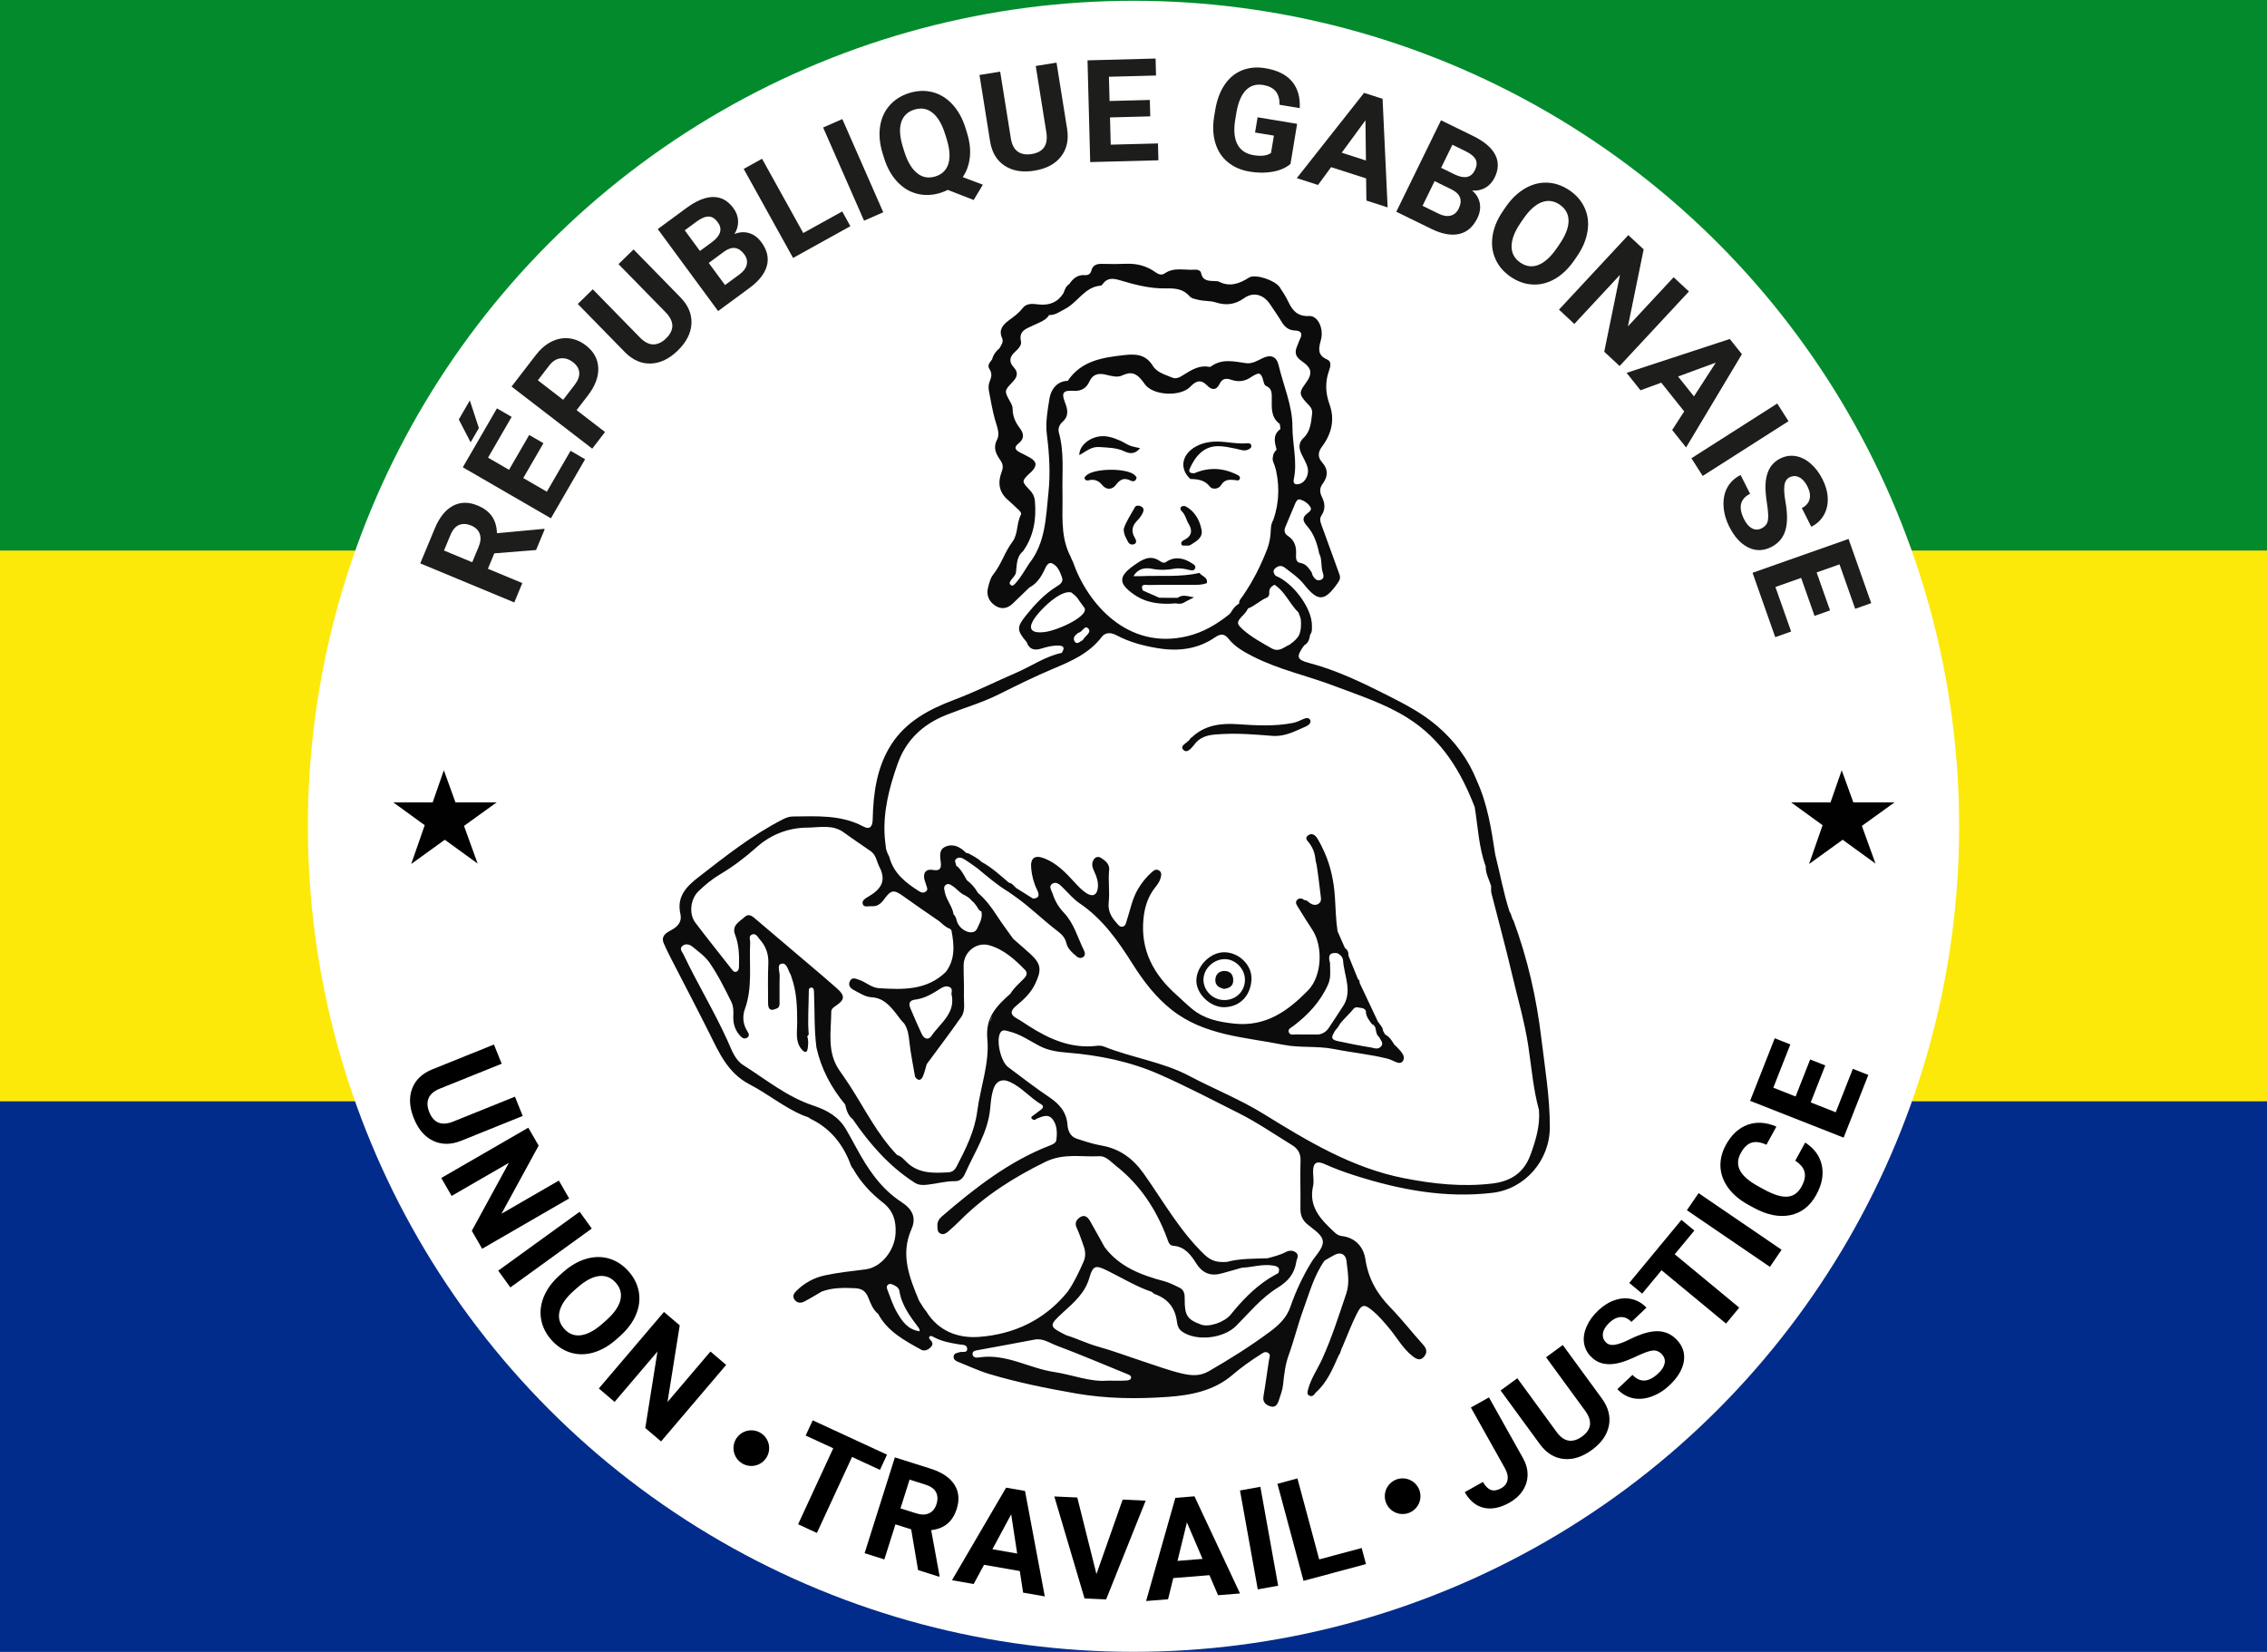 <?xml version="1.0" encoding="utf-8"?>
<!-- Generator: Adobe Illustrator 25.4.1, SVG Export Plug-In . SVG Version: 6.00 Build 0)  -->
<svg version="1.1" xmlns="http://www.w3.org/2000/svg" xmlns:xlink="http://www.w3.org/1999/xlink" x="0px" y="0px"
	 viewBox="0 0 1234.87 899.88" style="enable-background:new 0 0 1234.87 899.88;" xml:space="preserve">
<rect x="0" y="0" width="1234.87" height="899.88" fill="#808080" stroke="none"/>
<style type="text/css">
	.st0{fill:#028A2C;}
	.st1{fill:#012C8B;}
	.st2{fill:#FCE909;}
	.st3{fill:#FFFFFF;}
	.st4{fill:#0C0C0C;}
	.st5{fill:#1D1D1B;}
	.st6{fill:#010101;}
</style>
<g id="Calque_6">
	<g>
		<rect class="st0" width="1234.87" height="299.96"/>
		<rect y="599.92" class="st1" width="1234.87" height="299.96"/>
		<rect y="299.96" class="st2" width="1234.87" height="299.96"/>
	</g>
	<circle class="st3" cx="617.44" cy="450.15" r="449.73"/>
</g>
<g id="Calque_2">
	<g>
		<path class="st4" d="M709.36,391.97c-1.65,0.78-3.25,1.5-5.09,1.86c-10.03,1.98-19.99,1.39-30.15,0.69
			c-8.63-0.59-17.71,0.35-24.71,6.99c-0.38,0.31-0.91,0.55-1.11,0.95c-1.13,2.25-6.22,3.64-3.57,6.17c2.18,2.08,4.8-1.77,6.62-3.96
			c3.88-4.37,9.13-4.5,14.39-4.78c9.15-0.5,18.25,0.28,27.34,0.99c6.85,0.54,12.49-2.65,18.37-5.17c1.36-0.58,2.92-2.04,2.25-3.43
			C712.84,390.49,710.81,391.29,709.36,391.97z"/>
		<path class="st4" d="M615.79,261.78c1.4,0.69,2.97,0.64,3.34-1.74c-0.36-0.41-0.72-0.96-1.21-1.37
			c-4.49-3.82-21.97-3.61-26.14,0.31c-0.58,0.55-1.38,1.11-0.79,2.07c0.52,0.86,1.46,0.73,2.23,0.56c3.08-0.69,5.25,0.29,7.32,2.78
			c2.18,2.62,5.33,2.42,7.3-0.22C610.08,261.13,612.29,260.06,615.79,261.78z"/>
		<path class="st4" d="M659.05,265.11c1.33,1.7,4.75,1.43,6.11-0.85c1.85-3.09,4.37-3.02,7.25-2.77c1.04,0.09,2.55,0.8,2.95-0.78
			c0.35-1.39-1.04-1.85-2.07-2.34c-7.52-3.63-15.12-3.84-22.81-0.52c-1.81-0.09-3.46-0.27-2.28-2.83c1.47-3.16,3.22-6.1,5.86-8.43
			c5.94-5.24,12.66-3.45,19.32-2.11c2.23,0.45,4.44,1.56,6.73,0.34c0.86-0.45,1.78-1.01,1.44-2.26c-0.28-1.01-1.18-1.16-1.98-1.08
			c-6.46,0.63-12.8-1.4-19.28-0.81c-2.51,0.23-4.91,0.76-7.15,1.73c-9.2,4.02-11.31,12.49-4.74,18.55
			C652.46,261.04,656.14,261.4,659.05,265.11z"/>
		<path class="st4" d="M598.8,243.53c4.64,0.35,9.26,0.28,13.62,2.33c2.8,1.32,5.71,1.8,8.61-1.7c-2.17-0.53-3.97-0.78-5.62-1.43
			c-1.83-0.72-3.48-1.91-5.29-2.69c-3.51-1.51-7.07-2.82-11.05-2.32c-6.05,0.76-11.31,5.4-11.13,10.23
			C591.44,246.04,594.4,243.2,598.8,243.53z"/>
		<path class="st4" d="M647.51,285.46c1.97,3.23,1.88,6.3-1.88,8.39c-1.03,0.5-2.3,1.13-2.18,2.3c0.16,1.56,1.71,0.99,2.74,1.08
			c0.79,0.07,1.61,0.08,2.33-0.38c3.12-1.96,6.85-3.93,5.99-8.24c-1.05-5.23-3.58-9.94-8.56-12.71c-0.6-0.34-1.77-0.32-2.33,0.05
			c-1.06,0.72-0.59,1.92,0.11,2.58C645.75,280.45,646.13,283.21,647.51,285.46z"/>
		<path class="st4" d="M618.22,276.28c-2.27,4.15-5.01,8.11-6.11,11.93c-0.01,3.16,1.38,4.93,2.28,6.87
			c0.64,1.38,2.12,1.89,3.36,1.39c1.67-0.68,1.13-2.29,0.45-3.4c-2.31-3.77-1.43-6.87,1.56-9.79c1.05-1.03,1.93-2.32,2.6-3.64
			c0.6-1.17,0.97-2.68-0.47-3.57C620.71,275.33,618.84,275.14,618.22,276.28z"/>
		<path class="st4" d="M617.73,323.89c6.82,4.75,14.69,5.53,22.77,4.8c1.85,0.43,3.6,0.32,5.18-0.87c1.58-0.81,3.17-1.61,4.75-2.42
			c-3.12-0.39-6.15-1.85-8.93,0.28c-3.33-0.01-6.67-0.02-10-0.03c-2.98-1.31-5.97-2.63-8.95-3.94c-1.78-4.04,1.75-2.96,3.25-3
			c7.6-0.18,15.21-0.06,22.81-0.1c2.96-0.01,5.96,0.17,8.8-0.96c0.59-3.27-2.75-3.66-4.05-5.55c-10.55,2.45-21.31,1.3-31.97,1.78
			c-1.15,0.05-2.29,0.01-3.94,0.01c2.54-4.36,6.44-4.72,10.05-4.03c4.17,0.81,8.1,0.72,12.21-0.05c2.76-0.51,5.59,0.07,8.35,0.74
			c1.08,0.26,2.51,0.43,2.97-1.03c0.44-1.41-0.78-2.01-1.75-2.64c-4.39-2.85-8.91-3.93-13.73-1c-1.27,1.24-2.75,0.47-3.67-0.17
			c-5.42-3.78-9.8-0.79-13.99,2.14C609.14,313.97,609.06,317.84,617.73,323.89z"/>
		<path class="st4" d="M666.56,518.77c-7.63,0.15-15.04,7.96-14.88,15.69c0.15,7.24,7.71,14.33,15.19,14.25
			c9.75-0.27,14.58-7.6,14.83-15.34C681.95,525.46,674.55,518.62,666.56,518.77z M666.62,544.81c-6.07-0.15-11.08-5.18-11.07-11.09
			c0.01-5.95,5.45-11.2,11.6-11.2c5.82,0,11,5.3,10.99,11.25C678.12,540.16,673.11,544.97,666.62,544.81z"/>
		<path class="st4" d="M667.03,528.97c-3.08-0.02-5,1.88-5.02,5.03c-0.02,3.05,2.28,4.1,4.68,4.76c2.84-0.46,5.03-1.41,5.08-4.59
			C671.82,530.98,670.17,528.99,667.03,528.97z"/>
		<path class="st4" d="M839.55,565.33c-2.59-21.67-7.47-43.11-15.1-63.74c-1.07-1.48-1.06-3.42-2.15-4.89
			c-3.34-10.17-5.15-20.73-7.81-31.07c-2.08-13.69-4.16-27.39-9.97-40.16c-4.67-11.76-11.95-21.61-21.52-29.85
			c-8.23-7.09-17.76-12.04-27.35-16.88c-13.72-6.92-27.54-13.62-42.51-17.56c-6.88-1.81-7.23-3.34-2.72-9.64
			c2.32-1.21,2.87-3.42,3.22-5.74c1.22-1.58,0.99-3.45,0.98-5.23c-0.07-9.35-10.19-23.05-19.84-26.94
			c-1.16-1.45-1.64-2.89,0.12-4.26c1.64-1.27,3.28-1.41,5-0.09c3.67,2.82,7.48,5.39,10.45,9.12c7.68,9.63,11.24,9.34,18.44-0.94
			c1.04-1.49,1.48-2.77,0.81-4.57c-3.38-9.15-6.59-18.37-9.99-27.52c-0.64-1.73-0.71-3.16,0.3-4.69c2.14-3.25,1.86-6.54,0.19-9.9
			c-1.25-2.51-1.48-4.77,0.47-7.38c2.71-3.63,3.07-7.63-0.28-11.37c-2.61-2.91-2.47-5.68-0.06-8.89c5.11-6.78,6.93-14.68,4.06-22.61
			c-2.36-6.52-2.55-12.49-0.26-18.85c0.72-1.99,1.39-4.75-1.07-5.81c-5.51-2.38-4.68-6.09-3.43-10.67
			c1.7-6.21-1.68-13.29-6.37-13.04c-6.2,0.33-9.02-2.79-11.33-7.65c-1.34-2.83-3.04-5.52-4.8-8.12c-2.49-3.67-13.19-7.34-16.64-5.17
			c-5.34,3.36-10.5,5.26-16.54,2.17c-0.55-0.28-1.31-0.21-1.97-0.25c-3.33-0.17-6.78,0.1-7.65-4.51c-0.24-1.27-1.95-1.84-3.32-1.73
			c-5.52,0.45-11.32-1.53-16.5,2.05c-1.68,1.16-3.42,0.5-5.06-0.68c-4.75-3.43-10.11-4.8-15.96-4.57
			c-4.15,0.16-8.32,0.21-12.47,0.06c-3.1-0.11-5.63,0.26-6.49,3.83c-0.41,1.71-1.84,2.41-3.44,2.29c-4-0.31-6.49,1.85-8.54,4.87
			c-1.87,1.14-2.45,3.1-3.16,4.98c-3.17,5.03-7.71,6.77-13.56,6.12c-3.03-0.33-6.47-0.91-8.76,2.1c-2.05,2.69-4.73,4.57-7.4,6.55
			c-3.18,2.37-5.76,5.14-3.71,9.67c0.96,2.13-0.46,3.81-1.41,5.53c-1.95,1.63-3.37,3.6-4.03,6.07c-1.12,1.61-2.85,3.2-1.42,5.32
			c1.53,2.27,1.09,4.38,0.15,6.61c-0.74,1.75-0.78,3.58-0.43,5.4c0.96,5.06,1.81,10.13,3.17,15.13c0.99,3.63,2.98,7.86,1.29,11.15
			c-2.41,4.69-0.62,7.94,1.73,11.32c1.5,2.16,1.65,3.93,0.7,6.42c-2.21,5.76-1.51,11.1,3.54,15.34c1.78,1.49,3.38,3.19,5.12,4.73
			c1.04,0.92,2.39,2.16,1.8,3.3c-2.41,4.67-1.47,10.55-4.56,14.64c-4.21,5.56-6.06,12.36-10.44,17.79c-1.58,1.96-2.26,4.79-2.9,7.34
			c-0.92,3.7,0.39,7.04,3.34,9.26c3.44,2.6,7.05,2.35,10.26-0.81c2.94-2.89,5.93-5.74,8.89-8.6c4-2.1,6.34-5.58,8.23-9.53
			c0.89-1.86,1.96-4.79,4.51-3.53c2.82,1.39,4.12,4.68,5.13,7.62c0.87,2.54-1.34,3.84-3.16,4.98c-6.56,4.12-11.71,9.71-16.51,15.66
			c-5.12,6.34-5.03,8.12,0.4,14.51c1.37,4.03,4.33,4.67,7.93,3.53c3.01-0.95,6.01-1.71,9.22-1.67c3.51,0.04,3.48,1.58,1.97,3.98
			c-9.06,1.93-16.61,7.32-24.95,10.9c-11.22,4.83-22.17,10.36-33.59,14.66c-13.68,5.15-26.22,11.78-34.29,24.3
			c-7.95,12.35-9.84,26.55-10.17,40.97c-0.09,4.02-1.72,5.58-5.06,3.79c-12.21-6.52-25.39-5.58-38.48-5.47
			c-1.86,0.02-3.57,0.63-5.23,1.47c-16.81,8.55-31.48,20.21-46.27,31.7c-6.55,5.08-11.84,10.58-9.7,19.99
			c0.86,3.77-0.99,6.5-4.55,8.49c-2.68,1.5-6.39,3.14-4.47,7.58c1.18,2.73,2.52,5.4,3.87,8.05c6.96,13.57,14.07,27.07,20.88,40.71
			c5.42,10.85,10.13,21.83,21.98,27.96c9.95,5.15,18.69,12.53,29.16,16.9c1.41,0.52,2.9,0.87,4.08,1.88
			c10.07,4.84,16.77,12.77,21.01,22.94c0.63,1.37,0.84,2.94,1.98,4.05c4.09,7.36,9.77,13.46,16.29,18.55
			c5.79,4.53,7.34,10.05,6.96,16.94c-0.52,9.4-7.9,18.42-16.28,19.5c-7.41,0.95-14.88,1.7-22.17,3.26
			c-5.83,1.25-11.15,4.08-15.49,8.4c-1.4,1.39-2.44,2.88-1.1,4.8c1.39,1.98,3.44,2.06,5.34,1.07c3.22-1.67,6.31-3.6,9.45-5.42
			c0,0,0,0,0,0c0,0,0,0,0,0c5.85-2.23,11.94-2.11,18.05-1.85c3.4,0.14,5.79,1.31,7.23,4.84c1.33,3.26,2.54,6.81,5.5,9.18
			c5.18,9.63,14.38,14.49,23.4,19.48c1.78,0.99,3.85,0.14,5.35-1.5c1.59-1.73,0.53-2.96-0.66-4.22c-0.44-0.54-0.55-1.16,0.05-1.56
			c0.75-0.5,1.44,0.07,2.1,0.41c4.3,2.34,9.04,3.21,13.79,3.97c1.81,0.29,4.29,0.03,4.45,2.23c0.2,2.76-2.6,1.54-4.1,2.04
			c-1.38,0.46-3.18,0.49-3.29,2.43c-0.08,1.51,1.09,2.31,2.42,2.83c5.68,2.23,11.23,4.89,17.05,6.63
			c15.41,4.6,31.1,7.78,46.98,10.55c16.8,2.93,33.47,3.09,50.17,1.91c12.53-0.89,25.11-3.27,35.25-11.95
			c4.8-4.11,9.92-7.77,15.25-11.13c1.21-0.76,2.5-1.93,4.1-0.96c1.75,1.06,0.79,2.56,0.56,4.01c-1.04,6.56-1.87,13.14-2.99,19.68
			c-0.56,3.27,1.3,4.72,3.78,5.5c2.64,0.82,3.81-0.93,4.58-3.27c0.94-2.83,2-5.57,2.32-8.6c0.57-5.44,1.16-10.83,3.07-16.1
			c2.94-8.1,4.95-16.54,7.91-24.63c3.34-9.14,5.85-18.68,11.61-26.79c1.86-1.07,3.68-2.22,5.59-3.19c3.48-1.78,5.97,0.09,6.32,3.16
			c0.67,5.9,1.91,12.09-0.03,17.82c-4.09,12.08-7.91,24.27-13.23,35.92c-2.46,5.4-5.95,10.31-7.53,16.12
			c-0.35,1.28-0.92,2.86,0.44,3.65c1.59,0.92,2.77-0.25,3.63-1.6c6.22-5.48,9.25-12.93,12.52-20.24c1.16-1.44,1.18-3.38,2.15-4.91
			c2.52-5.9,4.78-11.94,7.65-17.67c2.75-5.48,4.16-5.58,8.96-1.52c3.16,2.68,5.83,5.85,8.52,9.03c4.39,5.18,7.61,11.34,13.1,15.59
			c2.03,1.57,4.12,2.55,6.11,0.17c1.88-2.25,1.5-4.32-0.55-6.58c-6.01-6.64-11.5-13.78-17.75-20.17
			c-7.31-7.48-12.07-15.76-13.66-26.34c-0.99-6.62-5.37-11.78-12.93-12.64c-1.61-0.18-2.85-1.06-3.91-2.05
			c-7.22-6.79-14.24-13.64-11.67-25.11c0.57-2.53,0.04-5.31,0.02-7.97c-0.04-4.62,1.88-6.04,6.17-4.12
			c5.42,2.43,10.95,4.47,16.61,6.27c24.43,7.78,49.17,12.49,75.02,9.43c17.57-2.08,31.24-17.62,31.16-35.92
			C844.23,597.47,841.48,581.42,839.55,565.33z M694.26,318.56c5.79,3.76,8.21,10.45,13.02,15.07c0.54,1.24,0.98,2.47,1.29,3.68
			c0.24,3.07,0.23,6.11-1.06,8.91c-0.49,0.8-1.1,1.59-1.87,2.36c-0.34,0.29-0.68,0.58-0.99,0.9c-0.15,0.15-0.31,0.28-0.47,0.42
			c-0.46,0.24-0.85,0.55-1.18,0.94c-0.5,0.34-1.02,0.64-1.6,0.86c-2.71,1.51-5.24,3.5-8.68,1.53c-5.45-3.13-11-6.08-15.72-10.29
			c-3.49-3.11-3.46-4.08-0.12-7.53c1.04-1.07,2.04-2.16,2.71-3.51c0.07-0.15,0.15-0.29,0.22-0.43c3.77-1.35,6.6-4.44,10.32-5.92
			c0.9-0.36,1.36-1.59,1.27-2.58C691.17,320.49,692.59,319.44,694.26,318.56z M718.59,301.56
			C718.59,301.56,718.59,301.56,718.59,301.56c1.67,3.16,0.85,6.79,1.86,10.1c0.45,1.46,1.16,3.46-1.02,4.26
			c-2.1,0.77-3.4-0.65-4.34-2.34c-0.31-0.56-0.43-1.22-0.64-1.83l0,0c-1.61-2.27-2.99-4.61-6.25-5.11
			c-2.25-0.35-2.33-2.64-2.22-4.47c0.24-4.22-0.64-7.78-4.5-10.26c-1.6-1.03-2.25-2.72-1.34-4.8c1.85-4.2,3.48-8.5,5.33-12.7
			c0.51-1.15,1.23-2.77,2.83-2.27c2.22,0.7,4.24,2.05,5.49,4.08c0.92,1.49-0.5,2.58-1.47,3.3c-3.25,2.42-2.76,4.32-0.2,7.22
			C715.76,290.87,717.49,296.15,718.59,301.56z M571.62,217.38c-1.02,6.37-2.19,12.84-1.38,19.32c1.34,10.56,1.98,21.1,0.86,31.72
			c-1.42,13.5-1.55,27.33-10.61,38.74c-2.28,3.47-4.27,7.14-7.04,10.25c-0.74,0.83-1.71,2.22-2.84,1.31
			c-1.42-1.14-0.07-2.35,0.67-3.4c0.77-0.93,1.6-1.82,2.04-2.98c0.7-4.2,0.08-8.83,3.91-12c5.91-8.29,7.37-17.62,6.49-27.52
			c-0.2-2.28-1.12-4.1-2.68-5.73c-4.69-4.92-4.67-4.93,0.23-9.6c0.24-0.23,0.51-0.43,0.74-0.67c3-3.17,2.75-5.37-0.99-7.52
			c-1.73-0.99-3.53-1.85-5.31-2.76c-2.63-1.35-3.72-2.75-0.83-5.04c3.09-2.45,2.99-5.2,0.65-8.23c-2.38-3.08-3.95-6.52-3.93-10.55
			c0.01-1.34-0.61-2.57-1.27-3.75c-3.31-5.95-3.4-6.04,1.17-10.79c2.59-2.69,3.46-5.14,0.65-8.16c-2.69-2.89-2.21-5.61,0.61-8.21
			c1.72-1.59,3.89-3.59,3.38-5.85c-1.33-5.87,2.96-6.86,6.57-8.65c3.19-1.57,6.81-2.53,8.86-5.77c0.11,0.03,0.22,0.07,0.34,0.09
			c3.16-0.07,5.58-1.98,8.23-3.33c6.93-3.55,10.66-12.02,19.48-12.71c0.41-0.03,0.81-0.57,1.11-0.97c2.57-3.48,5.78-3.01,9.4-1.92
			c8.14,2.44,16.39,4.58,24.97,4.41c4.8-0.1,9.28,0.15,12.74,4.15c1.23,1.42,3.21,1.63,5,2.08c3.09,0.79,6.37,0.41,9.37,1.38
			c5.62,1.81,10.49,1.26,15.51-2.31c5.09-3.62,10.58-1.94,14.09,3.31c2.12,3.19,4.35,6.31,6.31,9.6c1.65,2.76,3.85,4.61,7.16,4.72
			c3.54,0.12,4.42,1.66,2.81,4.79c-0.61,1.18-0.93,2.5-1.49,3.7c-1.58,3.39-0.9,5.85,2.33,8.07c5.95,4.09,6.23,6.96,1.89,12.76
			c-3.11,4.16-3.06,5.6,0.42,9.53c1.64,1.85,3.87,3.46,3.51,6.31c-0.6,4.77-0.8,9.73-4.69,13.35c-2.77,2.58-2.64,5.53-1.18,8.67
			c1.12,2.41,2.58,4.68,3.34,7.25c1.07,3.61-0.97,8.14-4.16,9.09c-2.07,0.62-3.91,0.37-3.3-2.5c2.05-9.6-0.77-19.1-0.75-28.69
			c0.02-11.35-4.9-22.3-7.53-33.46c-1.13-4.81-4.35-5.94-8.79-3.76c-2.86,1.41-5.75,3.15-8.96,2.69c-6.6-0.94-13.16-2.63-19.19,1.88
			c-0.24,0.18-0.66,0.19-0.98,0.13c-5.23-1.02-9.34,1.58-13.48,4.13c-1.97,1.21-4.05,2.77-6.49,1.75c-3.83-1.6-8.36-2.8-10.55-6.35
			c-3.85-6.21-8.99-6.67-15.44-5.95c-11.93,1.32-23.47,2.99-30.93,13.98c-0.01,0.03-0.02,0.06-0.03,0.09
			C576.64,207.52,572.61,211.16,571.62,217.38z M578.75,268.41c-0.25-10.92,1.06-21.92-1.95-32.69c-0.62-2.21,0.25-4.4,1.96-5.9
			c3.59-3.16,2.85-6.77,1.39-10.48c-2.03-5.17-1.21-6.81,4.38-6.41c4.4,0.32,7.24-1.49,8.82-4.95c1.98-4.35,5.12-4.77,9.03-3.86
			c2.95,0.69,6.3,1.68,8.84,0.44c0.25-0.12,0.49-0.22,0.73-0.33c0.64-0.17,1.28-0.39,1.92-0.65c4.45-1.07,6.89,1.72,9.72,5.7
			c4.51,6.35,19.58,6.94,24.81,1.38c3.04-3.24,5.79-4.15,9.19-0.62c2.5,2.59,5.06,2.64,6.71-0.86c1.4-2.97,3.56-3.25,6.17-2.35
			c4.06,1.41,7.64,1.03,11.28-1.56c0.17-0.12,0.33-0.23,0.49-0.34c0.13-0.07,0.25-0.13,0.38-0.2c0.82-0.44,1.65-0.89,2.52-1.18
			c1.56-0.2,2.34,1.15,3.11,4.24c0.25,1,0.49,2.07,1.46,2.49c3.11,1.31,3.06,3.92,3.05,6.66c-0.01,5.08-0.63,10.37,4.31,13.98
			c0.23,0.93,0.36,1.88,0.36,2.84c-4.34,3.23-3.08,7.22-2.06,11.21c-0.13,0.2-0.29,0.39-0.5,0.57c-0.7,0.8-1.22,1.69-1.42,2.75
			c-0.03,0.19-0.03,0.38-0.04,0.57c-0.51,1.33,0.09,2.72,0.65,4.12c0.01,0.01,0.01,0.03,0.02,0.04c0.36,1.13,0.78,2.25,1.03,3.41
			c1.09,5.03,1.44,10.03,1.02,14.99c-0.08,0.69-0.16,1.39-0.26,2.08c-0.12,0.85-0.25,1.7-0.37,2.55c-0.43,2.35-1.04,4.69-1.84,7.02
			c-0.95,1.62-1.37,3.39-1.42,5.25c-0.09,3.69-0.65,7.32-1.97,10.76c-3.47,9.04-7.81,17.64-13.33,25.63
			c-0.87,1.27-2.13,2.43-1.97,4.11c-1.55,0.88-2.76,2.1-3.71,3.6c-0.44,0.8-0.96,1.51-1.55,2.17c-6.83,5.43-14.08,9.87-23.01,12
			c-32.47,7.77-54.37-17.76-62.31-40.63c-0.78-1.33-1.14-2.85-1.94-4.16C577.49,291.07,579.01,279.65,578.75,268.41z M590.01,348.42
			c-0.26,0.5-1.03,0.73-1.57,1.09c-1.22,1.07-2.57,1.11-3.23-0.37c-0.95-2.14,0.79-3.3,2.22-4.45c2.15-0.15,3.43-4.59,5.45-2.18
			C594.69,344.65,591.07,346.41,590.01,348.42z M569.05,344.31c-7.75,0.98-10.75-1.95-2.73-10.96c5.01-5.63,12.69-11.82,17.27-10.58
			c3.91,3.05,2.45,2.24,6.98,8.19C593.81,335.22,576.79,343.33,569.05,344.31z M380.47,485.53c3.59-3.45,7.39-6.63,11.71-9.18
			c7.15-4.23,13.7-9.23,19.94-14.78c7.78-6.93,17.24-10.64,27.72-10.7c6.66-0.04,13.66-1.88,19.83,2.65
			c4.81,3.53,9.82,6.78,14.69,10.24c2.89,2.05,3.16,5.57,4.63,8.42c4.14,7.98,0.59,12.42-5.91,16.25c-1.46,0.86-3.76,2.09-3.15,4.04
			c0.66,2.09,3.19,1.07,4.89,1.22c3.16,0.27,5.16-1.52,6.94-3.99c3.62-5.02,5.26-5.07,10.11-1.58c6.43,4.64,13.01,9.07,19.53,13.59
			c1.91,1.54,3.57,3.43,6,4.24c0.28,0.27,0.56,0.55,0.85,0.82c1.5,7.9,2.22,15.7-3.02,22.7c-10.4,10.15-23.4,9.69-36.46,8.88
			c-4.14-0.26-7.15-3.4-10.94-4.61c-1.76-0.57-3.6-1.57-4.81,0.64c-1.25,2.28,0.18,3.99,2,4.94c3.08,1.59,6.3,3.78,9.56,3.95
			c6.59,0.36,10.09,4.57,13.59,8.97c1.44,1.81,2.68,3.77,4.38,5.37c1.93,2.95,2.41,6.21,2.78,9.7c0.68,6.49,2.05,12.91,3.13,19.36
			c0,0,0,0-0.01,0c0,0,0.01,0.01,0.01,0.01c0,0,0,0.01,0,0.01c0,0,0,0,0-0.01c1.77,2.41,3.33,2,4.37-0.55
			c0.84-2.07,1.33-4.28,1.98-6.43c6.29-8.54,12.72-16.99,18.79-25.68c2.4-3.42,1.35-7.75,1.46-11.67c0.16-5.48-0.2-10.98-0.16-16.47
			c0.06-7.41,7.13-12.91,14.05-10.9c7.92,2.3,13.81,7.7,19.41,13.41c1.6,1.63,0.77,3.32-0.69,4.79c-2.55,2.58-5.34,4.97-7.25,8.12
			c-7.36,6.61-13.75,12.74-12.61,24.74c1.25,13.14-3.76,26.17-5.49,39.31c-1.44,11-6.22,20.45-11.17,30c-1.03,2-2.32,3.18-4.52,3.3
			c-8.17,0.47-16.28,0.83-22.82-5.59c-1.5-1.47-2.92-3.23-5.13-3.82c-10.8-11.2-17.58-25.15-25.93-38.03
			c-1.8-2.77-3.71-5.47-5.58-8.19c-6.83-9.91-4.43-21.1-4.37-31.95c0.01-1.52,1.5-2.47,2.77-3.33c4.59-3.09,4.77-5.31,0.48-9.14
			c-4.7-4.2-9.53-8.26-14.34-12.35c-9.86-8.39-19.73-16.76-29.6-25.14c-1.92-1.63-4.02-3.84-6.48-1.57
			c-2.74,2.53-7.19,4.53-5.23,9.63c2.15,5.58,2.32,11.37,2.14,17.22c-0.04,1.18-0.15,2.49-1.4,2.96c-1.36,0.51-2.03-0.64-2.76-1.58
			c-6.54-8.38-13.22-16.65-19.62-25.13C375.13,497.84,376.11,489.72,380.47,485.53z M514.71,486.2c-0.28-1.44-1.02-3.06,0.51-4.15
			c1.54-1.1,2.83,0.1,4.05,0.92c2.2,1.48,3.8,3.76,6.35,4.79c0.91,0.46,1.73,1.02,2.5,1.64c0.75,0.86,1.57,1.65,2.43,2.4
			c0.6,0.71,1.16,1.46,1.69,2.24c0.42,0.79,0.84,1.57,1.58,2.12c0.24,0.15,0.49,0.26,0.75,0.35c0.87,3.52-1.04,6.58-2.38,9.5
			c-1.63,3.53-7.77,1.83-10.31-2.66c-0.97-1.71-0.9-4-2.54-5.32c0.01-0.09,0.02-0.18,0.03-0.28
			C518.61,493.56,515.52,490.34,514.71,486.2z M507.46,564.25c-1.82,2.67-4.15,1.65-5.4-0.99c-2.18-4.65-4.22-9.36-6.2-14.1
			c-1.03-2.46-0.42-4.21,2.58-4.58c5.24-0.65,9.65-3.29,13.95-6.1c1.5-0.98,3-1.48,4.67-0.84c1.84,0.7,1.4,2.4,1.2,3.72
			C520.81,551.95,512.24,557.23,507.46,564.25z M540.59,553.56c-0.46,1.02-0.84,2.07-1.13,3.18
			C539.56,555.61,539.98,554.56,540.59,553.56z M488.6,714.97c-2.14-3.68-3.45-7.84-5.03-11.83c-0.4-1.02-0.97-2.36,0.13-3.24
			c1.23-0.99,2.48-0.12,3.67,0.44c1.28,0.6,2.32,1.57,2.53,2.89c1.27,7.97,5.97,14.1,10.62,20.28c0.26,0.35,0.27,0.9,0.5,1.75
			C494.47,724.42,491.35,719.69,488.6,714.97z M504.58,714.47c-1.59-1.82-2.69-3.96-4-5.96c-5.16-12.52-10.25-24.94-4.13-38.79
			c2.8-6.33,0.66-10.93-5.45-14.9c-11.33-7.36-18.46-18.25-24.72-29.84c-1.73-3.21-3.52-6.4-5.33-9.56
			c-4.03-7.03-10.39-10.63-17.93-13.12c-14.21-4.69-25.76-14.21-38.19-22.08c-4.59-2.91-6.35-8.46-8.51-13.23
			c-7.25-16.01-16.41-31.02-23.94-46.88c-0.78-1.64-2.51-3.18-0.64-4.79c1.72-1.48,3.94-0.84,5.53,0.47c3.26,2.7,6.81,5.15,9.26,8.7
			c4.63,6.71,8.23,14.02,11.84,21.29c1.17,2.37,1.21,5.15,1.09,7.85c-0.17,3.79,0.83,7.24,3.31,10.19c1.13,1.34,2.5,2.62,4.24,1.48
			c1.72-1.13,0.61-2.64-0.17-3.92c-2.23-3.7-2.43-7.95-1.1-11.62c4.31-11.85,2.26-24.06,2.89-36.11c0.08-1.56-1.02-3.67,0.92-4.51
			c2.21-0.96,3.17,1.37,4.3,2.62c3.35,3.72,4.9,8.04,4.67,13.21c-0.33,7.14-0.12,14.3-0.13,21.46c0,2.89,0.91,4.64,4.21,3.17
			c2.48-0.66,2.01-2.73,2.03-4.46c0.06-4.48-0.08-8.97,0.07-13.45c0.08-2.34-1.65-6.14,1.01-6.69c2.99-0.62,3.48,3.61,4.92,5.84
			c0.26,0.4,0.3,0.95,0.47,1.41c2.96,8.11,3.13,16.54,3.15,25.04c0.01,4.85-1.18,10,2.36,14.31c1.53,1.78,3.05,2.41,3.4-0.66
			c0.23-2.06,0.46-4.24-0.29-6.3c0.27-0.36,0.55-0.73,0.82-1.09c-0.68-7.61-0.02-15.22,0.02-22.82c0.01-1.09-0.16-2.74,1.41-2.71
			c1.44,0.03,1.39,1.57,1.44,2.74c0.41,9.94,0.05,19.91,1.3,29.81c2.57,11.71,8.05,21.96,15.67,31.13c0.67,3.04,1.52,6,4.14,8.04
			c9.25,13.49,19.83,25.67,33.77,34.59c2.31,1.48,4.76,1.31,7.23,1.03c4.95-0.56,9.78-1.98,14.81-1.88
			c2.74,0.05,4.39-1.93,5.29-3.98c5.09-11.6,12.46-22.33,13.73-35.43c0.33-3.46,0.59-6.93,1.62-10.32c1.46-4.83,4.8-6.42,9.39-4.24
			c6.37,3.02,10.86,8.64,16.87,12.16c1.36,0.8,1.06,1.9-0.09,2.78c-1.44,1.1-2.9,2.17-4.35,3.26c-0.65,0.44-1.51,0.92-0.7,1.78
			c0.69,0.73,1.64,0.88,2.46,0.02c2.94-1.16,6.25-2.93,8.71,0.09c2.61,3.21,2.66,7.44,2.15,11.44c-0.2,1.54-1.65,2.27-3.16,2.85
			c-22.49,8.64-41.1,23.24-59.13,38.72c-1.59,1.36-2.62,2.98-2.5,5.18c0.08,1.66-0.13,3.47,1.77,4.29c1.6,0.69,2.98-0.22,4.08-1.16
			c2.39-2.04,4.68-4.21,6.91-6.43c13.39-13.33,28.95-23.13,45.95-31.49c10.1-4.96,19.71-2.57,29.54-3.13
			c3.51-0.2,6.19,3.05,8.9,5.16c13.29,10.41,22.19,23.99,28.01,39.7c0.64,1.74,1.1,3.79,3.29,3.94c6.35,0.42,9.66,5.06,12.53,9.57
			c3.66,5.75,8.25,7.16,14.4,5.34c3.49-1.03,7.01-1.97,10.51-2.96c5.67-0.21,11.17-2.18,17-1.17c2.84,0.49,3.83,1.31,2.87,4.04
			c-1.85,1.08-3.76,2.07-5.55,3.24c-7.99,5.24-14.49,12.05-20.45,19.43c-3.38,4.18-11.86,6.99-16.01,5.48
			c-7.68-2.79-9.14-5-9.04-14.02c0.03-2.45-0.26-4.8-2.63-6c-2.8-1.42-5.67-2.87-8.68-3.68c-12.42-3.32-24.15-7.72-32.28-18.48
			c-2.65-4.76-5.27-9.55-7.97-14.28c-1.15-2.02-2.91-3.6-5.21-2.2c-1.96,1.19-3.41,3-2.1,5.84c1.51,3.28,2.69,6.73,3.87,10.15
			c0.94,2.72,1.17,5.49-0.05,8.25c-2.49,5.65-5.08,11.24-8.61,16.33c-12.48,15.52-29.31,23.39-48.57,24.77
			C521.86,729.12,511.12,725.17,504.58,714.47z M613.53,752.08c-3.14,0.19-6.3,0.07-10.36,0.07c-9.41,0.8-18.96-3.21-28.91-4.7
			c-13.67-2.05-26.13-10.12-40.61-8c-1.49,0.22-3.81,0.42-3.89-1.87c-0.07-1.82,2.01-1.9,3.43-2.16
			c10.11-1.89,20.24-3.67,30.34-5.63c4.52-0.88,8.09,1.78,11.84,3.19c13,4.87,25.77,10.33,38.63,15.57
			c0.92,0.38,2.13,0.75,2.12,1.82C616.1,751.83,614.5,752.02,613.53,752.08z M720.58,676.5c0.09,3.73-4.08,7.55-6.37,11.33
			c-4.65,7.66-8.44,15.76-11.36,24.2c-2.08,6.03-6.38,9.95-11.18,13.52c-10.66,7.91-21.88,14.94-33.39,21.56
			c-4.87,2.8-9.79,2.24-14.5,1.14c-7.22-1.69-14.22-4.34-21.3-6.65c-8.18-2.68-16.24-5.74-24.52-8.04
			c-5.9-1.64-11.34-4.39-17.16-6.15c-9.53-4.76-9.71-5.16-1.65-12.53c5.89-5.38,11.83-10.44,14.19-18.59
			c2.06-7.09,3.43-7.22,10.09-3.95c7.95,3.91,15.54,8.6,23.99,11.46c0.52,0.4,0.97,0.97,1.56,1.18c7.26,2.55,11.24,7.62,12.14,15.27
			c0.23,1.94,0.95,3.86,2.74,5.13c7.74,5.5,22.55,3.84,29.41-3c7.26-7.24,13.82-15.4,22.59-20.79c5.71-3.51,9.26-7.64,10.25-14.16
			c0.26-1.72,1.73-3.51-0.15-5.05c-1.74-1.42-3.87-1.2-5.66-0.25c-3.13,1.65-6.5,2.42-9.85,3.34c-0.12,0.26-0.33,0.4-0.58,0.48
			c0.19-0.16,0.39-0.32,0.58-0.48c-7.4,0.32-14.86,0.02-22.12,1.99c-4.66,0.22-8.06,0.07-12.41-4.12
			c-13.49-13.03-22.38-29.16-33.01-44.11c-5.72-8.05-13-13.47-22.98-15.18c-4.54-0.77-8.98-2.28-13.39-3.71
			c-3.44-1.12-4.82-4.24-5.05-7.42c-0.49-7.01-4.3-11.39-9.88-15.15c-7.69-5.18-15.04-10.88-22.47-16.44c-4-3-6.58-14.28-4.35-18.55
			c1.19-2.27,3.13-1.29,4.84-0.89c6.07,1.45,11.17,5.07,16.57,7.9c4.94,2.59,10.1,3.26,15.35,3.68c17.35,1.41,34.2,4.85,50.16,11.9
			c14.68,6.49,28.91,13.93,43.24,21.14c10.07,5.07,19.28,11.47,28.85,17.31c2.81,1.71,4.75,4.27,4.63,8.22
			c-0.27,8.64,0.07,17.3-0.07,25.95c-0.06,3.54,0.72,6.27,3.54,8.78C715.26,669.69,720.49,672.58,720.58,676.5z M833.73,628.99
			c-3.59,9.92-10.73,14.56-20.88,15.77c-16.23,1.93-32.21,0.22-48.09-2.91c-28.19-5.55-52.31-20.09-76.29-34.92
			c-12.97-8.02-27.17-13.66-40.61-20.76c-14.71-7.77-31.23-9.9-46.44-16.01c-1.18-0.48-2.65-0.58-3.93-0.43
			c-13.87,1.68-25.71-3.54-37-10.73c-2.24-1.43-4.41-2.97-6.73-4.25c-4-2.2-3.05-4.46-0.25-6.79c4.07-3.37,7.85-6.79,10.27-11.79
			c3.69-7.65,3.5-11.01-2.57-16.52c-3.05-2.77-6.19-5.46-9.28-8.18c-2.95-4.16-6.06-8.23-8.82-12.51
			c-2.97-4.61-6.2-8.95-10.39-12.51c-1.55-2.74-3.57-5.07-6.08-6.97c-1.67-2.84-3.04-5.9-5.8-7.95c-0.05-1.24-1.3-2.57,0.06-3.68
			c1.36-1.1,2.97-0.58,4.2,0.16c2.53,1.53,4.89,3.33,7.32,5.02c5.43,4.48,10.74,9.12,16.81,12.76c1.42,1,2.84,2,4.26,3
			c7.56,5.36,14.13,11.91,21.43,17.56c2.69,2.08,5.14,3.81,5.95,7.46c0.69,3.09,3.27,5.24,5.64,7.26c1.04,0.89,2.54,1.12,3.67,0.19
			c1-0.82,0.89-2.24,0.38-3.26c-3.51-7.05-5.45-14.93-11.12-20.86c-2.78-2.91-4.8-6.36-6.03-10.21c-0.58-1.8-2.36-4.06-0.28-5.44
			c2.3-1.51,4.22,0.48,5.92,2.16c2.95,2.92,5.69,6.2,9.08,8.49c12.58,8.52,20.97,20.57,28.87,33.09
			c5.87,9.29,12.43,17.92,21.16,24.84c17.87,14.16,40.03,14.91,60.91,19.1c8.9,1.79,18.42,0.5,27.66,2.34
			c9.75,1.94,19.72,2.85,29.38,5.31c2.79,0.71,6.4,3.79,8.06,1.2c1.91-2.98-1.78-5.87-3.96-8.34c-0.1-0.11-0.3-0.14-0.45-0.21
			c-1.44-2.25-2.71-4.66-5.29-5.9c-0.36-0.66-0.71-1.31-1.07-1.97c-0.19-2.12-1.8-3.44-2.86-5.07l-0.27,0.19
			c0,0-0.01-0.01-0.01-0.01c0.09-0.06,0.19-0.12,0.28-0.18c-3.32-7.05-6.64-14.1-9.96-21.15c0.03-0.77-0.04-1.5-0.84-1.9
			c-1.75-4.3-3.49-8.6-5.24-12.9c-0.14-0.09-0.23-0.22-0.31-0.36c0.1,0.12,0.21,0.24,0.31,0.36c0.15-1.73-0.42-3.12-1.89-4.11
			c-1.27-2.88-2.54-5.77-3.81-8.65c-0.03-0.15-0.09-0.31-0.22-0.49c-0.95-6.22-1.01-12.51-1.44-18.77
			c-0.56-8.25-2.21-16.39-5.58-24.04c-1.2-2.72-2.52-5.4-4.09-7.92c-1.1-1.77-2.94-3.05-5.01-1.45c-2.04,1.58-0.11,2.99,0.76,4.18
			c2.03,2.77,3.13,5.82,3.36,9.21c0.99,3.65,1.22,7.42,1.8,11.14c0.34,2.77,0.67,5.54,1.02,8.31c0.21,1.66,0.48,3.37-1.27,4.41
			c-1.6,0.96-3.16,0.54-4.61-0.44c-0.93-0.63-1.64-1.68-2.95-1.59c-1.31-1.02-2.82-1.37-4-0.14c-1.31,1.37-0.21,2.83,0.56,4.07
			c2.52,4.08,5.05,8.16,7.69,12.17c6,9.11,5.29,25.31-2.32,33.09c-10.91,11.14-22.92,19.89-40.12,18.09
			c-8.55-0.89-16.36-2.53-23.04-8.02c-2.95-2.43-5.67-5.13-8.52-7.68c-12.46-11.11-19.72-24.36-17.93-41.69
			c0.65-6.28,2.46-11.91,6.36-16.83c1.25-1.59,2.47-3.16,2.96-5.14c0.36-1.45,0.77-3.02-0.84-4.05c-1.6-1.03-2.84-0.11-4,0.92
			c-2.97,2.65-5.44,5.69-7.48,9.15c-3.17,5.37-4.24,11.44-6.14,17.24c-0.41,1.26-0.55,2.76-2.04,3.2c-1.81,0.53-2.61-1.01-3.6-2.09
			c-2.92-3.17-4.7-6.62-4.18-11.2c0.65-5.78-0.39-11.62,0.25-17.45c0.35-3.17-2.01-5.12-4.49-6.67c-1.31-0.82-2.77-0.56-3.64,0.54
			c-1.79,2.26-1.07,4.68,0.06,7.04c1.31,2.73,2.23,5.6,1.91,8.66c-0.42,4.03-2.78,5.2-6.19,3.03c-2.53-1.61-4.54-3.82-6.58-6.04
			c-4.7-5.11-9.52-10.22-16.18-12.87c-5.53-2.2-7.94-0.29-7.35,5.54c0.41,4.01,1.38,7.84,3.17,11.48c1.17,2.38,1.64,4.61-2.18,4.81
			c-3.07-1.92-6.13-3.84-9.2-5.76c-1.21-1.15-2.2-2.61-4.01-2.95c-4.73-4.02-9.27-8.28-14.81-11.25c-2.09-2.05-4.69-3.31-7.21-4.69
			c-0.47-0.12-1.08-0.09-1.37-0.38c-3.14-3.19-6.99-5.08-11.16-3.22c-4.01,1.79-2.64,5.96-2.42,9.36c0.2,3.08-1.43,3.79-4.04,3.32
			c-2.94-0.54-5.12,0.23-5.17,3.54c-0.02,1.58,0.82,3.18,1.24,4.78c0.28,1.08,1.07,2.2-0.04,3.24c-1.17,1.1-2.55,0.84-3.7,0.12
			c-7.35-4.63-14.1-9.82-16.41-18.85c-0.75-1.33-1.32-2.73-1.75-4.19c-0.26-2.31-0.62-4.61-0.76-6.92
			c-0.89-13.73,2.52-26.73,7.02-39.48c4.63-13.12,13.75-21.64,26.79-26.83c9.36-3.72,19.09-6.49,28.16-11.01
			c9.92-4.94,19.87-9.89,30.08-14.16c9.86-4.13,19.43-8.36,26.16-17.18c2.28-2.99,5.6-2.26,8.21-0.87
			c7.16,3.8,14.83,5.77,22.72,7.03c11.03,1.77,21.57,0.43,30.92-6.04c3.05-2.11,5.13-1.82,7.22,0.82c3.49,4.41,8.34,7.12,13.13,9.57
			c14.14,7.26,29.79,10.55,44.57,16.18c13.58,5.18,27.34,9.52,39.9,17.42c18.57,11.7,28.93,28.93,36.52,48.55
			c1.77,10.79,2.18,21.83,5.97,32.24c0,0,0,0,0,0c-0.1,3.9,1.88,7.22,2.98,10.78c0.05,1.32-0.14,2.69,0.17,3.94
			c3.66,14.47,7.64,28.87,11.03,43.4c3.09,13.25,6.98,26.29,9.04,39.82c1.76,11.63,2.68,23.45,5.81,34.86
			C838.98,613.24,836.57,621.11,833.73,628.99z M724.48,524.62c-0.96-3.31-0.8-5.85,3.71-5.41c1.89,0.71,3.28,2.3,3.4,4.02
			c0.56,8.58,5.6,17.31-0.56,25.74c-2.42,3.67-4.74,7.41-7.24,11.04c-1.45,2.11-3.12,3.07-5.37,3.57
			c-4.14-0.01-8.28,0.02-12.42-0.05c-1.42-0.02-3.33,0.58-3.97-1.17c-0.64-1.77,1.11-2.39,2.3-3.28
			c8.14-6.12,14.9-13.33,19.12-22.82C725.18,532.33,724.45,528.51,724.48,524.62z M726.55,562.73c0.65-1.58,2.1-2.6,2.84-4.12
			l0.3-0.19l-0.05-0.36c2.46-3.14,5.52-5.74,8-8.86c1.42-0.93,2.86-0.06,4.29-0.04c1.34,0.36,2.24,1.08,2.14,2.62
			c0.33,2.44,1.86,4.24,3.24,6.12c0.98,0.32,1.48,1.1,1.89,1.97c0.4,1.84,0.44,3.84,2.1,5.18c0.67,1.56,2.48,3.01,1.14,4.83
			c-1.36,1.84-3.42,1.35-5.33,0.81c-6.13-0.97-12.19-2.2-18.26-3.49c-3.33-0.71-3.97-1.77-2.24-4.52L726.55,562.73z"/>
	</g>
</g>
<g id="Calque_3">
	<g>
		<path class="st5" d="M269.26,301.45l-3.49,8.41l18.75,7.79l-4.38,10.55l-51.21-21.28l7.91-19.03c2.51-6.05,5.8-10.15,9.86-12.32
			c4.06-2.16,8.55-2.22,13.48-0.17c3.49,1.45,6.09,3.42,7.8,5.9c1.71,2.48,2.61,5.55,2.72,9.19l25.53-2.38l0.49,0.2L292,299.64
			L269.26,301.45z M257.22,306.3l3.54-8.51c1.1-2.65,1.28-4.98,0.54-7c-0.74-2.01-2.3-3.51-4.67-4.5c-2.41-1-4.6-1.11-6.55-0.31
			c-1.95,0.8-3.52,2.61-4.7,5.45l-3.52,8.48L257.22,306.3z"/>
		<path class="st5" d="M249.91,228.53l6.01-10.38l4.93,15.05l-4.49,7.75L249.91,228.53z M296.02,241.45l-10.99,18.98l12.85,7.44
			l12.9-22.28l7.94,4.6l-18.63,32.17l-47.99-27.79l18.59-32.1l8.01,4.64l-12.86,22.21l11.44,6.62l10.99-18.98L296.02,241.45z"/>
		<path class="st5" d="M314.09,223.44l15.48,11.92l-6.97,9.05l-43.94-33.82l13.19-17.14c2.54-3.3,5.38-5.74,8.51-7.31
			c3.14-1.58,6.33-2.18,9.59-1.82c3.26,0.36,6.31,1.64,9.15,3.82c4.31,3.31,6.57,7.4,6.78,12.26c0.22,4.86-1.68,9.9-5.69,15.11
			L314.09,223.44z M306.76,217.8l6.23-8.09c1.84-2.39,2.69-4.65,2.53-6.78c-0.16-2.12-1.28-3.99-3.38-5.6
			c-2.15-1.66-4.38-2.36-6.69-2.12s-4.33,1.47-6.09,3.67l-6.39,8.3L306.76,217.8z"/>
		<path class="st5" d="M345.11,135.89L370.65,162c4.24,4.34,6.24,9.1,6,14.27c-0.25,5.18-2.72,10.07-7.42,14.66
			c-4.63,4.53-9.5,6.9-14.62,7.11s-9.8-1.8-14.05-6.03l-25.83-26.41l8.17-7.99l25.59,26.16c2.54,2.6,5.01,3.88,7.42,3.85
			c2.41-0.03,4.71-1.11,6.9-3.26c4.59-4.49,4.56-9.19-0.09-14.09l-25.81-26.38L345.11,135.89z"/>
		<path class="st5" d="M391.17,169.46L358.3,124.8l15.64-11.51c5.42-3.99,10.29-5.98,14.62-5.96c4.33,0.01,7.97,2.02,10.92,6.03
			c1.61,2.19,2.47,4.53,2.57,7.02c0.1,2.49-0.56,4.87-1.99,7.12c2.71-1.11,5.37-1.29,7.96-0.52c2.6,0.77,4.82,2.41,6.67,4.92
			c3.16,4.29,4.18,8.55,3.07,12.78c-1.11,4.23-4.19,8.23-9.23,12L391.17,169.46z M381.27,136.73l6.81-5.01
			c4.58-3.5,5.54-7.06,2.88-10.68c-1.49-2.02-3.15-3.05-4.98-3.07c-1.83-0.02-4.01,0.9-6.55,2.76l-6.44,4.74L381.27,136.73z
			 M386.06,143.24l8.87,12.05l7.88-5.8c2.17-1.6,3.48-3.36,3.94-5.29c0.46-1.93,0.02-3.8-1.32-5.62c-3.01-4.09-6.65-4.61-10.93-1.55
			L386.06,143.24z"/>
		<path class="st5" d="M437.54,126.95l21.22-11.76l4.45,8.03l-31.21,17.3l-26.89-48.5l9.99-5.54L437.54,126.95z"/>
		<path class="st5" d="M481.12,115.64l-10.46,4.59l-22.29-50.77l10.46-4.59L481.12,115.64z"/>
		<path class="st5" d="M526.63,71.99c1.56,4.94,2.11,9.48,1.66,13.63c-0.45,4.15-1.74,7.77-3.88,10.87l10.97,4.13l-5,8.33
			l-14.11-5.5c-1.22,0.62-2.51,1.15-3.89,1.59c-4.38,1.38-8.63,1.56-12.73,0.54c-4.1-1.02-7.71-3.19-10.84-6.51
			c-3.12-3.32-5.5-7.51-7.12-12.59l-0.82-2.62c-1.64-5.21-2.15-10.08-1.52-14.64c0.63-4.55,2.32-8.42,5.08-11.62
			c2.76-3.2,6.34-5.49,10.75-6.88s8.66-1.56,12.75-0.52c4.09,1.04,7.7,3.24,10.83,6.61c3.12,3.37,5.5,7.64,7.14,12.83L526.63,71.99z
			 M514.83,73.07c-1.75-5.55-4.07-9.45-6.96-11.7c-2.89-2.26-6.18-2.8-9.86-1.64c-3.66,1.15-6.03,3.46-7.12,6.94
			s-0.78,7.96,0.93,13.46l0.81,2.58c1.7,5.4,4.01,9.28,6.94,11.63c2.92,2.35,6.25,2.94,9.98,1.77c3.66-1.15,6.01-3.47,7.07-6.96
			c1.06-3.49,0.73-7.98-0.98-13.49L514.83,73.07z"/>
		<path class="st5" d="M575.51,34.13l5.76,36.07c0.96,5.99-0.16,11.03-3.35,15.11c-3.19,4.08-8.04,6.64-14.53,7.68
			c-6.39,1.02-11.74,0.14-16.04-2.64c-4.3-2.78-6.96-7.13-7.98-13.03l-5.83-36.48l11.28-1.8l5.77,36.14
			c0.57,3.59,1.85,6.06,3.83,7.43c1.98,1.37,4.49,1.81,7.52,1.32c6.34-1.01,9.03-4.86,8.07-11.55l-5.82-36.44L575.51,34.13z"/>
		<path class="st5" d="M626.57,63.39l-21.93,0.58l0.39,14.85l25.74-0.68l0.24,9.18l-37.16,0.98l-1.46-55.43l37.08-0.98l0.24,9.25
			l-25.66,0.68l0.35,13.21l21.93-0.58L626.57,63.39z"/>
		<path class="st5" d="M702.95,89.3c-2.43,2.09-5.61,3.5-9.54,4.23c-3.93,0.73-8.15,0.72-12.66-0.03
			c-4.73-0.78-8.71-2.51-11.94-5.16c-3.23-2.66-5.49-6.11-6.78-10.37c-1.29-4.25-1.52-9.04-0.69-14.36l0.62-3.72
			c0.91-5.46,2.61-10.04,5.11-13.73c2.5-3.69,5.66-6.31,9.48-7.85c3.82-1.54,8.06-1.93,12.72-1.15c6.49,1.08,11.3,3.46,14.45,7.16
			s4.57,8.56,4.26,14.58l-10.97-1.82c0.02-3.21-0.71-5.69-2.19-7.43c-1.48-1.74-3.72-2.85-6.72-3.35c-3.83-0.63-6.99,0.32-9.47,2.87
			c-2.48,2.55-4.21,6.66-5.17,12.35l-0.58,3.49c-0.95,5.74-0.58,10.25,1.12,13.54c1.69,3.29,4.64,5.29,8.85,5.98
			c4.23,0.7,7.4,0.3,9.5-1.21l1.56-9.43l-10.26-1.7l1.38-8.3l21.53,3.57L702.95,89.3z"/>
		<path class="st5" d="M744.14,97.2l-19.07-6.14l-7.13,9.71l-11.56-3.73l36.65-46.45l10.08,3.25l2.75,59.15l-11.56-3.73L744.14,97.2
			z M730.85,83.19l13.2,4.25l-0.27-21.89L730.85,83.19z"/>
		<path class="st5" d="M760.59,115.35l24.35-49.82l17.45,8.53c6.04,2.95,10.06,6.35,12.06,10.2c1.99,3.84,1.9,8-0.29,12.47
			c-1.19,2.44-2.87,4.28-5.04,5.53c-2.16,1.25-4.57,1.76-7.23,1.53c2.24,1.89,3.63,4.16,4.15,6.82c0.52,2.66,0.1,5.39-1.27,8.2
			c-2.34,4.79-5.64,7.67-9.9,8.64c-4.26,0.97-9.23,0.09-14.91-2.62L760.59,115.35z M781.45,98.68l-6.57,13.45l8.79,4.3
			c2.42,1.18,4.59,1.53,6.51,1.04c1.92-0.49,3.38-1.75,4.37-3.78c2.23-4.56,1-8.03-3.69-10.41L781.45,98.68z M785,91.42l7.6,3.71
			c5.22,2.44,8.82,1.64,10.79-2.4c1.1-2.26,1.24-4.2,0.42-5.84c-0.83-1.63-2.65-3.14-5.48-4.52l-7.19-3.51L785,91.42z"/>
		<path class="st5" d="M857.68,141.58c-3.08,4.51-6.57,7.92-10.48,10.23c-3.91,2.31-7.98,3.38-12.21,3.2
			c-4.23-0.18-8.26-1.58-12.1-4.2c-3.8-2.59-6.56-5.81-8.29-9.67c-1.73-3.86-2.26-8.04-1.59-12.54c0.67-4.5,2.5-8.96,5.49-13.38
			l1.55-2.27c3.08-4.51,6.6-7.92,10.56-10.24c3.97-2.32,8.06-3.39,12.28-3.2c4.22,0.19,8.24,1.59,12.06,4.19
			c3.82,2.6,6.58,5.84,8.3,9.7s2.22,8.06,1.5,12.6c-0.71,4.54-2.6,9.05-5.67,13.54L857.68,141.58z M849.53,132.98
			c3.28-4.8,4.91-9.04,4.89-12.71s-1.62-6.59-4.81-8.77c-3.17-2.16-6.45-2.6-9.85-1.31c-3.4,1.29-6.74,4.31-10.01,9.06l-1.52,2.23
			c-3.19,4.68-4.81,8.89-4.85,12.65c-0.04,3.75,1.55,6.73,4.78,8.94c3.17,2.16,6.45,2.58,9.84,1.25c3.39-1.33,6.73-4.36,10-9.11
			L849.53,132.98z"/>
		<path class="st5" d="M882.23,199.4l-8.37-7.78l8.56-41.87l-24.85,26.72l-8.37-7.78l37.76-40.61l8.37,7.78l-8.58,41.95l24.9-26.78
			l8.34,7.75L882.23,199.4z"/>
		<path class="st5" d="M917.41,224.13l-12.5-15.66l-11.31,4.15l-7.58-9.5l56.22-18.45l6.6,8.28l-30.4,50.81l-7.58-9.5L917.41,224.13
			z M914.08,205.11l8.65,10.84l11.88-18.39L914.08,205.11z"/>
		<path class="st5" d="M927.49,259.28l-6.15-9.63l46.75-29.82l6.14,9.63L927.49,259.28z"/>
		<path class="st5" d="M959.58,287.81c1.93-0.97,3.06-2.4,3.41-4.28c0.34-1.88,0.19-4.88-0.45-8.99c-0.64-4.11-0.93-7.48-0.86-10.11
			c0.2-7.15,2.87-12.03,8.01-14.63c2.67-1.35,5.44-1.8,8.3-1.35c2.86,0.45,5.59,1.78,8.19,4.01c2.6,2.23,4.79,5.1,6.57,8.61
			c1.79,3.54,2.74,7.01,2.85,10.42c0.12,3.41-0.61,6.47-2.17,9.18s-3.83,4.81-6.79,6.31l-5.15-10.2c2.27-1.14,3.67-2.75,4.2-4.81
			c0.54-2.06,0.15-4.39-1.15-6.97c-1.26-2.49-2.77-4.16-4.52-5.01c-1.75-0.85-3.49-0.84-5.21,0.03c-1.61,0.81-2.55,2.3-2.82,4.47
			c-0.27,2.17-0.08,5.07,0.56,8.7c1.19,6.68,1.16,12-0.09,15.96c-1.24,3.96-3.79,6.91-7.64,8.86c-4.28,2.16-8.46,2.24-12.54,0.23
			c-4.07-2.01-7.5-5.76-10.27-11.24c-1.92-3.81-2.98-7.63-3.17-11.46c-0.19-3.83,0.52-7.18,2.11-10.05
			c1.59-2.87,3.99-5.11,7.18-6.72l5.17,10.23c-5.46,2.76-6.54,7.4-3.25,13.93c1.23,2.42,2.67,4.07,4.35,4.93
			C956.09,288.72,957.81,288.7,959.58,287.81z"/>
		<path class="st5" d="M988.41,335.52l-7.3-20.69l-14.01,4.94l8.56,24.28l-8.66,3.05l-12.36-35.06l52.3-18.44l12.34,34.98
			l-8.73,3.08l-8.54-24.21l-12.46,4.4l7.3,20.69L988.41,335.52z"/>
	</g>
	<g>
		<polygon class="st6" points="252.75,449.94 270.55,437.11 248.1,437.11 241.77,419.62 235.68,437.11 214.2,437.11 231.35,449.55 
			224,470.68 242.29,457.48 260.18,470.46 		"/>
		<polygon class="st6" points="1014.19,449.94 1031.98,437.11 1009.54,437.11 1003.21,419.62 997.12,437.11 975.64,437.11 
			992.79,449.55 985.44,470.68 1003.73,457.48 1021.62,470.46 		"/>
	</g>
</g>
<g id="Calque_4">
	<g>
		<path d="M284.73,607.95l-33.44,13.48c-5.56,2.24-10.65,2.27-15.28,0.1c-4.63-2.17-8.16-6.27-10.59-12.29
			c-2.39-5.93-2.72-11.27-0.98-16.02c1.73-4.75,5.33-8.27,10.79-10.55l33.83-13.63l4.22,10.46L239.75,593
			c-3.32,1.34-5.43,3.11-6.31,5.32c-0.88,2.21-0.75,4.72,0.38,7.53c2.37,5.88,6.67,7.62,12.89,5.22l33.79-13.62L284.73,607.95z"/>
		<path d="M262.64,680.29l-5.64-9.77l20.2-37.03l-31.19,18.02l-5.64-9.77l47.4-27.39l5.64,9.77l-20.25,37.1l31.25-18.06l5.62,9.73
			L262.64,680.29z"/>
		<path d="M278,701.36l-6.61-9.14l44.35-32.08l6.61,9.14L278,701.36z"/>
		<path d="M335.9,729.52c-4.03,3.58-8.2,6-12.5,7.27c-4.3,1.27-8.45,1.31-12.46,0.12c-4-1.19-7.53-3.5-10.57-6.93
			c-3.01-3.39-4.88-7.14-5.61-11.25c-0.73-4.11-0.23-8.24,1.5-12.39c1.73-4.15,4.55-7.98,8.47-11.49l2.02-1.8
			c4.03-3.58,8.22-6,12.58-7.27c4.35-1.27,8.53-1.3,12.52-0.11c3.99,1.2,7.51,3.5,10.53,6.91c3.03,3.41,4.9,7.17,5.61,11.28
			c0.71,4.11,0.18,8.25-1.59,12.42c-1.78,4.17-4.67,8.04-8.68,11.6L335.9,729.52z M330.17,719.33c4.29-3.81,6.87-7.47,7.74-10.99
			c0.87-3.52,0.04-6.7-2.49-9.55c-2.51-2.83-5.55-4.04-9.12-3.62c-3.57,0.42-7.49,2.51-11.76,6.26l-2,1.77
			c-4.18,3.71-6.74,7.36-7.68,10.94c-0.94,3.58-0.13,6.82,2.43,9.71c2.51,2.83,5.55,4.02,9.12,3.57c3.57-0.45,7.49-2.56,11.76-6.32
			L330.17,719.33z"/>
		<path d="M360.09,785.26l-8.59-7.31l6.63-41.66l-23.35,27.43l-8.59-7.31l35.48-41.69l8.59,7.31l-6.65,41.74l23.39-27.49l8.56,7.29
			L360.09,785.26z"/>
		<path d="M479.34,800.76l-15.22-7.04l-19.14,41.4l-10.24-4.73l19.14-41.4l-15.02-6.94l3.83-8.29l40.47,18.71L479.34,800.76z"/>
		<path d="M496.33,833.15l-8.57-2.71l-6.04,19.11l-10.76-3.4l16.49-52.2l19.4,6.13c6.17,1.95,10.49,4.82,12.97,8.63
			c2.48,3.81,2.92,8.22,1.34,13.24c-1.12,3.56-2.83,6.29-5.13,8.18c-2.29,1.89-5.23,3.05-8.8,3.47l4.56,24.9l-0.16,0.5l-11.54-3.65
			L496.33,833.15z M490.51,821.73l8.68,2.74c2.7,0.85,5.01,0.83,6.92-0.08s3.26-2.57,4.02-4.98c0.78-2.46,0.69-4.62-0.26-6.47
			c-0.95-1.85-2.88-3.23-5.77-4.15l-8.64-2.73L490.51,821.73z"/>
		<path d="M555.5,855.87l-19.48-3.4l-5.64,10.46l-11.82-2.06l29.48-50.43l10.3,1.8l10.78,57.45l-11.82-2.06L555.5,855.87z
			 M540.59,843.99l13.48,2.35l-3.26-21.37L540.59,843.99z"/>
		<path d="M597.25,857.51l14.28-40.56l12.54,0.57l-21.55,53.81l-11.76-0.54l-16.46-55.55l12.51,0.57L597.25,857.51z"/>
		<path d="M658.81,858.12l-19.71,1.58l-2.84,11.54l-11.96,0.96l15.93-56.2l10.42-0.84l24.81,52.92l-11.96,0.96L658.81,858.12z
			 M641.4,850.35l13.64-1.1l-8.5-19.87L641.4,850.35z"/>
		<path d="M696.23,863.86l-11.1,2l-9.69-53.88l11.1-2L696.23,863.86z"/>
		<path d="M718.59,849.53l23.13-6.21l2.35,8.75l-34.02,9.14l-14.21-52.87l10.89-2.93L718.59,849.53z"/>
		<path d="M801.21,766.79l9.84-5.52l18.54,33.06c1.7,3.04,2.54,6.1,2.5,9.18c-0.04,3.08-0.93,5.94-2.67,8.58s-4.15,4.83-7.23,6.55
			c-5.05,2.83-9.71,3.75-13.97,2.77c-4.26-0.99-7.71-3.83-10.34-8.53l9.9-5.55c1.31,2.34,2.77,3.79,4.38,4.35
			c1.61,0.56,3.47,0.25,5.59-0.94c1.88-1.05,3.02-2.54,3.41-4.45s-0.08-4.06-1.42-6.45L801.21,766.79z"/>
		<path d="M851.27,732.74l21.28,29.11c3.54,4.84,4.82,9.77,3.85,14.79c-0.97,5.02-4.07,9.45-9.31,13.28
			c-5.16,3.77-10.26,5.4-15.29,4.89c-5.03-0.51-9.32-3.13-12.88-7.87L817.4,757.5l9.11-6.66l21.32,29.17
			c2.12,2.89,4.35,4.5,6.71,4.81s4.76-0.43,7.21-2.22c5.12-3.74,5.75-8.33,1.9-13.78l-21.5-29.41L851.27,732.74z"/>
		<path d="M905.24,737.76c-1.46-1.55-3.13-2.22-5.01-2.02c-1.88,0.2-4.67,1.19-8.38,2.95c-3.71,1.77-6.82,2.98-9.32,3.66
			c-6.83,1.83-12.19,0.67-16.1-3.46c-2.03-2.15-3.24-4.64-3.62-7.47c-0.38-2.83,0.12-5.79,1.49-8.88c1.37-3.09,3.47-5.97,6.3-8.64
			c2.84-2.69,5.86-4.56,9.06-5.63s6.29-1.25,9.3-0.53c3,0.72,5.63,2.27,7.89,4.65l-8.2,7.75c-1.72-1.82-3.63-2.7-5.74-2.62
			s-4.19,1.09-6.27,3.05c-2,1.89-3.16,3.79-3.47,5.69c-0.31,1.9,0.19,3.54,1.5,4.92c1.22,1.29,2.9,1.76,5.03,1.41
			c2.13-0.36,4.82-1.35,8.08-2.97c5.99-3,11.03-4.47,15.13-4.41c4.09,0.06,7.6,1.64,10.53,4.74c3.25,3.44,4.5,7.38,3.75,11.8
			s-3.34,8.71-7.75,12.88c-3.06,2.89-6.38,4.96-9.95,6.22c-3.57,1.25-6.94,1.53-10.1,0.83c-3.16-0.7-5.96-2.34-8.38-4.91l8.23-7.77
			c4.15,4.39,8.85,4.11,14.09-0.85c1.95-1.84,3.1-3.67,3.44-5.5S906.58,739.18,905.24,737.76z"/>
		<path d="M922.94,670.38l-10.69,12.92l35.14,29.07l-7.19,8.69l-35.14-29.07l-10.54,12.75l-7.04-5.82l28.42-34.36L922.94,670.38z"/>
		<path d="M970.46,680.84l-6.36,9.32l-45.22-30.85l6.36-9.32L970.46,680.84z"/>
		<path d="M983.32,622.43c4.96,3.21,7.98,7.34,9.06,12.41c1.08,5.07,0.08,10.41-3.01,16.04c-3.38,6.15-8.1,9.86-14.18,11.11
			c-6.08,1.25-12.73-0.1-19.96-4.06l-2.93-1.61c-4.62-2.53-8.24-5.57-10.86-9.13c-2.62-3.55-4.05-7.36-4.27-11.41
			c-0.22-4.05,0.76-8.08,2.96-12.08c3.04-5.54,6.97-9.19,11.79-10.94c4.82-1.76,10.06-1.43,15.71,0.98l-5.42,9.89
			c-3.23-1.46-5.95-1.83-8.16-1.11c-2.21,0.72-4.15,2.59-5.81,5.63c-1.81,3.3-1.98,6.41-0.51,9.34s4.67,5.78,9.61,8.55l3.63,1.99
			c5.19,2.84,9.41,4.14,12.67,3.88c3.26-0.26,5.81-2.08,7.67-5.46c1.67-3.05,2.23-5.72,1.66-7.99c-0.57-2.27-2.26-4.32-5.06-6.14
			L983.32,622.43z"/>
		<path d="M994.25,580.42l-7.93,20.15l13.64,5.37l9.31-23.65l8.43,3.32l-13.44,34.15l-50.94-20.05l13.41-34.08l8.5,3.35l-9.28,23.58
			l12.14,4.78l7.93-20.15L994.25,580.42z"/>
	</g>
	<circle cx="409.26" cy="788.91" r="9.71"/>
	<circle cx="764.03" cy="815.1" r="9.71"/>
</g>
</svg>
